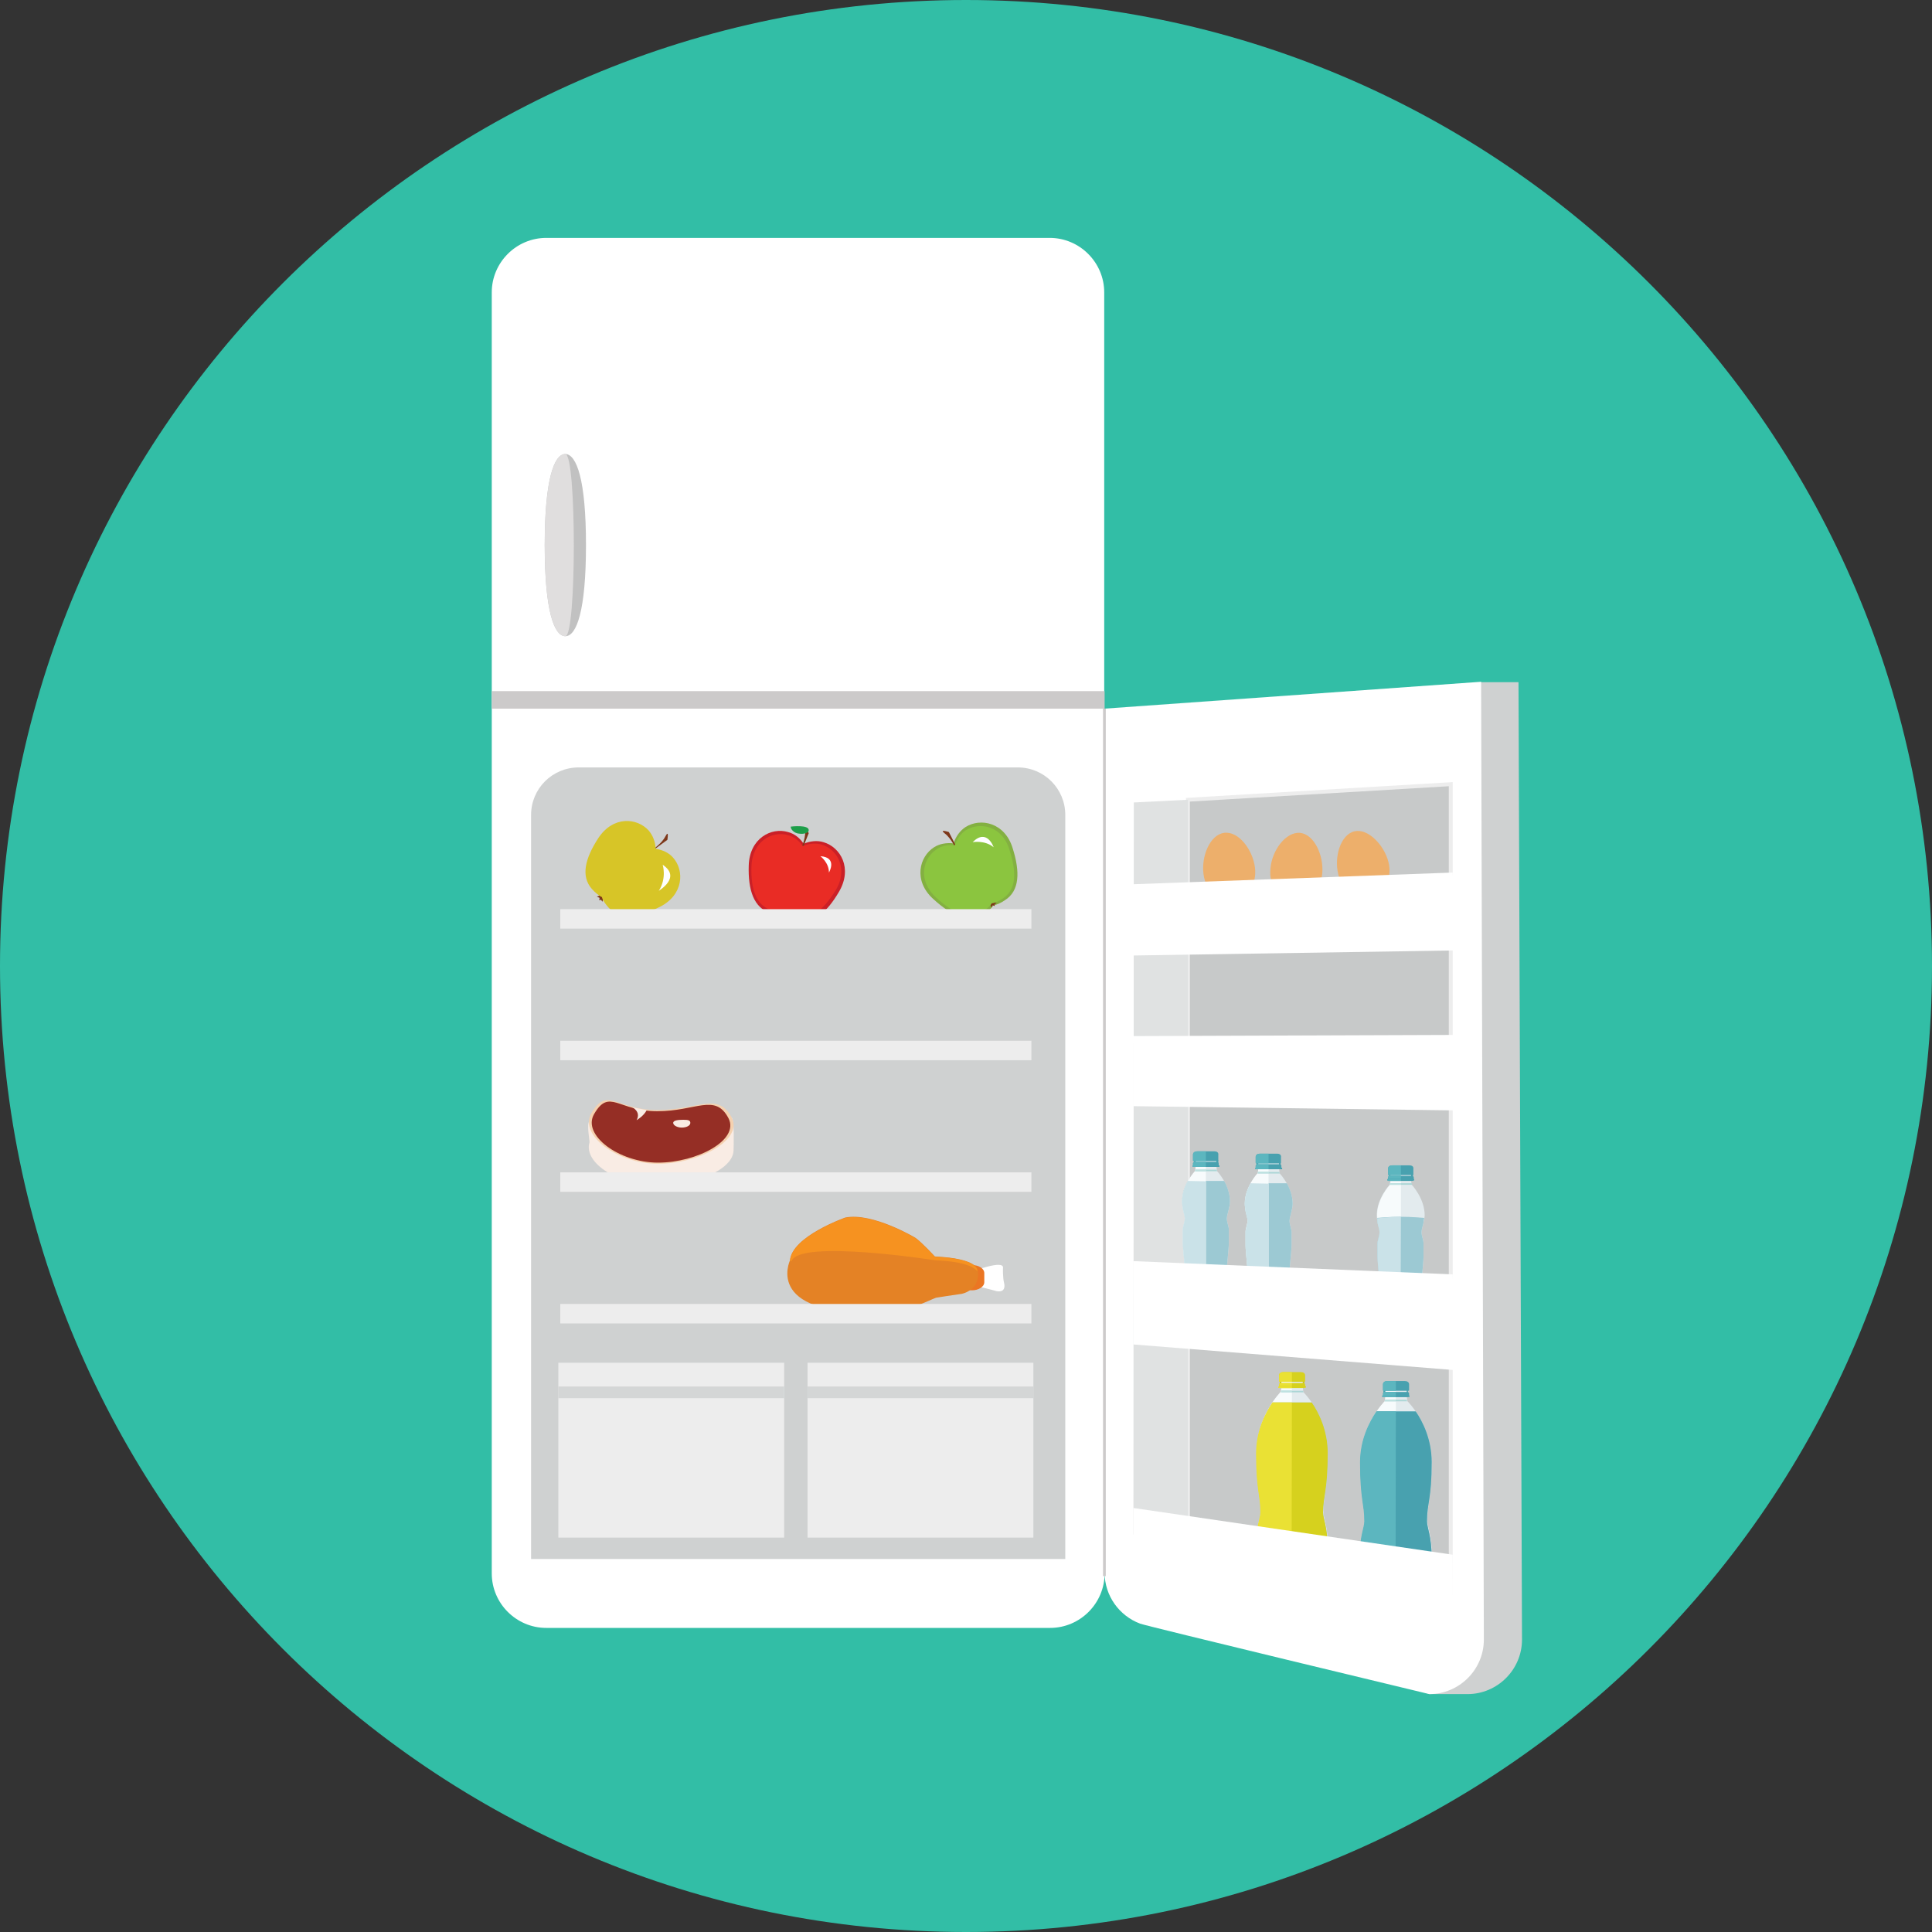 <?xml version="1.0" encoding="iso-8859-1"?>
<!-- Generator: Adobe Illustrator 19.0.0, SVG Export Plug-In . SVG Version: 6.00 Build 0)  -->
<svg version="1.1" id="Layer_1" xmlns="http://www.w3.org/2000/svg" xmlns:xlink="http://www.w3.org/1999/xlink" x="0px" y="0px"
	 viewBox="0 0 496.2 496.2" style="enable-background:new 0 0 496.2 496.2;" xml:space="preserve">
<rect x="0" y="0" width="496.2" height="496.2" fill="#333333" stroke="none"/>
<path style="fill:#32BEA6;" d="M496.2,248.1C496.2,111.1,385.1,0,248.1,0S0,111.1,0,248.1s111.1,248.1,248.1,248.1
	S496.2,385.1,496.2,248.1z"/>
<path style="fill:#FFFFFF;" d="M283.7,404.1c0,7.7-6.3,14-14,14H140.3c-7.7,0-14-6.3-14-14v-329c0-7.7,6.3-14,14-14h129.3
	c7.7,0,14,6.3,14,14v329H283.7z"/>
<path style="fill:#CFD1D1;" d="M390.9,421.1c0,7.7-6.3,14-14,14h-9.8c-5.3-2-73.7-25.2-73.7-31.2l86.9-228.7h9.7L390.9,421.1z"/>
<path style="fill:#FFFFFF;" d="M381.1,421.1c0,7.7-6.3,14-14,14c0,0-72.8-17.5-74.3-18.1c-5.3-2-9.1-7.1-9.1-13.1V182l96.7-6.9
	L381.1,421.1z"/>
<polygon style="fill:#C7C9C9;stroke:#EDEDED;stroke-width:0.995;stroke-miterlimit:10;" points="372.6,417.4 305.1,402.1 
	305.1,205.4 372.6,201.4 "/>
<polygon style="fill:#E0E2E2;" points="291.1,394.1 305.1,402.1 305.1,205.4 291.2,206.1 "/>
<path style="fill:#48A1AF;" d="M362.8,302.1c0,0.2-0.2,0.4-0.4,0.4h-5.3c-0.2,0-0.4-0.2-0.4-0.4v-0.5c0-0.2,0.2-0.4,0.4-0.4h5.4
	c0.2,0,0.4,0.2,0.4,0.4v0.5H362.8z"/>
<path style="fill:#E3EBEE;" d="M365.9,312.1c0-4.3-3.3-7.8-3.3-7.8c-0.3-0.6-0.2-4.4-0.2-4.4h-5.3c0,0,0.1,3.9-0.2,4.4
	c0,0-3.3,3.5-3.3,7.8c0,0,0,0.8,0.2,1.9c0.1,0.7,0.5,1.6,0.5,2.5s-0.5,1.9-0.5,2.8c0,1.6,0,2.9,0,3.5c0,1.7,0.6,6.5,0.6,7.6
	s-0.6,2.2-0.6,3.5s0,5.9,0,5.9s0.3,2.7,5.9,2.7l0,0l0,0l0,0l0,0c5.7,0,5.9-2.7,5.9-2.7s0-4.5,0-5.9s-0.6-2.4-0.6-3.5
	s0.6-5.9,0.6-7.6c0-0.6,0-1.9,0-3.5c0-0.9-0.5-1.8-0.5-2.8c0-0.9,0.4-1.8,0.5-2.5C365.9,312.9,365.9,312.1,365.9,312.1z"/>
<path style="fill:#F7FBFC;" d="M359.8,299.9h-2.6c0,0,0.1,3.9-0.2,4.4c0,0-3.3,3.5-3.3,7.8c0,0,0,0.8,0.2,1.9
	c0.1,0.7,0.5,1.6,0.5,2.5s-0.5,1.9-0.5,2.8v3.5c0,1.7,0.6,6.5,0.6,7.6s-0.6,2.2-0.6,3.5s0,5.9,0,5.9s0.3,2.7,5.9,2.7l0,0V299.9z"/>
<path style="fill:#9CC9D3;" d="M353.7,312.8c0,0.3,0.1,0.7,0.1,1.2c0.1,0.7,0.5,1.6,0.5,2.5s-0.5,1.9-0.5,2.8c0,1.6,0,2.9,0,3.5
	c0,1.7,0.6,6.5,0.6,7.6s-0.6,2.2-0.6,3.5s0,5.9,0,5.9s2.2-1.6,5.9-1.6c3.7,0,5.9,1.6,5.9,1.6s0-4.5,0-5.9s-0.6-2.4-0.6-3.5
	s0.6-5.9,0.6-7.6c0-0.6,0-1.9,0-3.5c0-0.9-0.5-1.8-0.5-2.8c0-0.9,0.4-1.8,0.5-2.5c0.1-0.5,0.1-0.9,0.2-1.2c0,0-3.1-0.3-6.2-0.3
	C356.7,312.5,353.7,312.8,353.7,312.8z"/>
<path style="fill:#48A1AF;" d="M363.1,302.9c0,0.2-0.2,0.4-0.4,0.4h-5.8c-0.2,0-0.4-0.2-0.4-0.4v-0.5c0-0.2,0.2-0.4,0.4-0.4h5.8
	c0.2,0,0.4,0.2,0.4,0.4V302.9z"/>
<path style="fill:#5CB6BF;" d="M359.8,303.2h-2.9c-0.2,0-0.4-0.2-0.4-0.4v-0.5c0-0.2,0.2-0.4,0.4-0.4h2.9V303.2z"/>
<path style="fill:#ABD6D6;" d="M362.7,304.3c0-0.1-0.1-0.2-0.1-0.4h-5.5c0,0.2-0.1,0.3-0.1,0.4l0,0H362.7z"/>
<path style="fill:#BFE2E1;" d="M359.8,303.9H357c0,0.2-0.1,0.3-0.1,0.4l0,0h2.9V303.9z"/>
<path style="fill:#48A1AF;" d="M363.2,303.1c0,0.1,0,0.1-0.1,0.1h-6.7c-0.1,0-0.1,0-0.1-0.1v-0.2c0-0.1,0-0.1,0.1-0.1h6.7
	c0.1,0,0.1,0,0.1,0.1V303.1z"/>
<path style="fill:#5CB6BF;" d="M359.8,302.9h-3.3c-0.1,0-0.1,0-0.1,0.1v0.2c0,0.1,0,0.1,0.1,0.1h3.3V302.9z"/>
<path style="fill:#48A1AF;" d="M362,299.3h-4.4c-1.2,0-1.1,0.9-1.1,0.9s0,1.2,0,1.4c0,0.1,0,0.2,0.2,0.2s6,0,6.1,0
	c0.2,0,0.2-0.1,0.2-0.2s0-1.4,0-1.4S363.2,299.3,362,299.3z"/>
<path style="fill:#5CB6BF;" d="M359.8,299.3h-2.2c-1.2,0-1.1,0.9-1.1,0.9s0,1.2,0,1.4c0,0.1,0,0.2,0.2,0.2c0.1,0,1.6,0,3.1,0V299.3z
	"/>
<path style="fill:#CAE2E8;" d="M359.8,312.5c-3,0-6.1,0.4-6.1,0.4c0,0.3,0.1,0.7,0.1,1.2c0.1,0.7,0.5,1.6,0.5,2.5s-0.5,1.9-0.5,2.8
	v3.5c0,1.7,0.6,6.5,0.6,7.6s-0.6,2.2-0.6,3.5s0,5.9,0,5.9s0.3,2.7,5.9,2.7L359.8,312.5z"/>
<path style="fill:#48A1AF;" d="M328.9,299.2c0,0.2-0.2,0.4-0.4,0.4h-5.4c-0.2,0-0.4-0.2-0.4-0.4v-0.5c0-0.2,0.2-0.4,0.4-0.4h5.4
	c0.2,0,0.4,0.2,0.4,0.4V299.2z"/>
<path style="fill:#E3EBEE;" d="M332,309.2c0-4.3-3.3-7.8-3.3-7.8c-0.3-0.6-0.2-4.4-0.2-4.4h-5.3c0,0,0.1,3.9-0.2,4.4
	c0,0-3.3,3.5-3.3,7.8c0,0,0,0.8,0.2,1.9c0.1,0.7,0.5,1.6,0.5,2.5s-0.5,1.9-0.5,2.8c0,1.6,0,2.9,0,3.5c0,1.7,0.6,6.5,0.6,7.6
	s-0.6,2.2-0.6,3.5s0,5.9,0,5.9s0.3,2.7,5.9,2.7l0,0l0,0l0,0l0,0c5.7,0,5.9-2.7,5.9-2.7s0-4.5,0-5.9s-0.6-2.4-0.6-3.5
	s0.6-5.9,0.6-7.6c0-0.6,0-1.9,0-3.5c0-0.9-0.5-1.8-0.5-2.8c0-0.9,0.4-1.8,0.5-2.5C332,309.9,332,309.2,332,309.2z"/>
<path style="fill:#9CC9D3;" d="M332,309.2c0-2-0.7-3.9-1.5-5.3h-9.3c-0.8,1.4-1.5,3.2-1.5,5.3c0,0,0,0.8,0.2,1.9
	c0.1,0.7,0.5,1.6,0.5,2.5s-0.5,1.9-0.5,2.8c0,1.6,0,2.9,0,3.5c0,1.7,0.6,6.5,0.6,7.6s-0.6,2.2-0.6,3.5s0,5.9,0,5.9s0.3,2.7,5.9,2.7
	l0,0l0,0l0,0l0,0c5.7,0,5.9-2.7,5.9-2.7s0-4.5,0-5.9s-0.6-2.4-0.6-3.5s0.6-5.9,0.6-7.6c0-0.6,0-1.9,0-3.5c0-0.9-0.5-1.8-0.5-2.8
	c0-0.9,0.4-1.8,0.5-2.5C332,309.9,332,309.2,332,309.2z"/>
<path style="fill:#F7FBFC;" d="M325.8,296.9h-2.6c0,0,0.1,3.9-0.2,4.4c0,0-3.3,3.5-3.3,7.8c0,0,0,0.8,0.2,1.9
	c0.1,0.7,0.5,1.6,0.5,2.5s-0.5,1.9-0.5,2.8v3.5c0,1.7,0.6,6.5,0.6,7.6s-0.6,2.2-0.6,3.5s0,5.9,0,5.9s0.3,2.7,5.9,2.7l0,0V296.9z"/>
<path style="fill:#48A1AF;" d="M329.1,299.9c0,0.2-0.2,0.4-0.4,0.4h-5.8c-0.2,0-0.4-0.2-0.4-0.4v-0.5c0-0.2,0.2-0.4,0.4-0.4h5.8
	c0.2,0,0.4,0.2,0.4,0.4V299.9z"/>
<path style="fill:#5CB6BF;" d="M325.8,300.3h-2.9c-0.2,0-0.4-0.2-0.4-0.4v-0.5c0-0.2,0.2-0.4,0.4-0.4h2.9V300.3z"/>
<path style="fill:#ABD6D6;" d="M328.7,301.4c0-0.1-0.1-0.2-0.1-0.4h-5.5c0,0.2-0.1,0.3-0.1,0.4l0,0H328.7z"/>
<path style="fill:#BFE2E1;" d="M325.8,300.9h-2.7c0,0.2-0.1,0.3-0.1,0.4l0,0h2.9v-0.4H325.8z"/>
<path style="fill:#48A1AF;" d="M329.3,300.2c0,0.1,0,0.1-0.1,0.1h-6.7c-0.1,0-0.1,0-0.1-0.1V300c0-0.1,0-0.1,0.1-0.1h6.7
	c0.1,0,0.1,0,0.1,0.1V300.2z"/>
<path style="fill:#5CB6BF;" d="M325.8,299.9h-3.3c-0.1,0-0.1,0-0.1,0.1v0.2c0,0.1,0,0.1,0.1,0.1h3.3V299.9z"/>
<path style="fill:#48A1AF;" d="M328,296.3h-4.4c-1.2,0-1.1,0.9-1.1,0.9s0,1.2,0,1.4c0,0.1,0,0.2,0.2,0.2s6,0,6.1,0
	c0.2,0,0.2-0.1,0.2-0.2s0-1.4,0-1.4S329.2,296.3,328,296.3z"/>
<path style="fill:#5CB6BF;" d="M325.8,296.3h-2.2c-1.2,0-1.1,0.9-1.1,0.9s0,1.2,0,1.4c0,0.1,0,0.2,0.2,0.2c0.1,0,1.6,0,3.1,0V296.3z
	"/>
<path style="fill:#CAE2E8;" d="M321.2,303.9c-0.8,1.4-1.5,3.2-1.5,5.3c0,0,0,0.8,0.2,1.9c0.1,0.7,0.5,1.6,0.5,2.5s-0.5,1.9-0.5,2.8
	v3.5c0,1.7,0.6,6.5,0.6,7.6s-0.6,2.2-0.6,3.5s0,5.9,0,5.9s0.3,2.7,5.9,2.7l0,0V304L321.2,303.9z"/>
<path style="fill:#48A1AF;" d="M312.8,298.6c0,0.2-0.2,0.4-0.4,0.4h-5.3c-0.2,0-0.4-0.2-0.4-0.4v-0.5c0-0.2,0.2-0.4,0.4-0.4h5.4
	c0.2,0,0.4,0.2,0.4,0.4v0.5H312.8z"/>
<path style="fill:#E3EBEE;" d="M315.9,308.6c0-4.3-3.3-7.8-3.3-7.8c-0.3-0.6-0.2-4.4-0.2-4.4h-5.3c0,0,0.1,3.9-0.2,4.4
	c0,0-3.3,3.5-3.3,7.8c0,0,0,0.8,0.2,1.9c0.1,0.7,0.5,1.6,0.5,2.5s-0.5,1.9-0.5,2.8c0,1.6,0,2.9,0,3.5c0,1.7,0.6,6.5,0.6,7.6
	s-0.6,2.2-0.6,3.5s0,5.9,0,5.9s0.3,2.7,5.9,2.7l0,0l0,0l0,0l0,0c5.7,0,5.9-2.7,5.9-2.7s0-4.5,0-5.9s-0.6-2.4-0.6-3.5
	s0.6-5.9,0.6-7.6c0-0.6,0-1.9,0-3.5c0-0.9-0.5-1.8-0.5-2.8c0-0.9,0.4-1.8,0.5-2.5C315.9,309.4,315.9,308.6,315.9,308.6z"/>
<path style="fill:#9CC9D3;" d="M315.9,308.6c0-2-0.7-3.9-1.5-5.3h-9.3c-0.8,1.4-1.5,3.2-1.5,5.3c0,0,0,0.8,0.2,1.9
	c0.1,0.7,0.5,1.6,0.5,2.5s-0.5,1.9-0.5,2.8c0,1.6,0,2.9,0,3.5c0,1.7,0.6,6.5,0.6,7.6s-0.6,2.2-0.6,3.5s0,5.9,0,5.9s0.3,2.7,5.9,2.7
	l0,0l0,0l0,0l0,0c5.7,0,5.9-2.7,5.9-2.7s0-4.5,0-5.9s-0.6-2.4-0.6-3.5s0.6-5.9,0.6-7.6c0-0.6,0-1.9,0-3.5c0-0.9-0.5-1.8-0.5-2.8
	c0-0.9,0.4-1.8,0.5-2.5C315.9,309.4,315.9,308.6,315.9,308.6z"/>
<path style="fill:#F7FBFC;" d="M309.8,296.4h-2.7c0,0,0.1,3.9-0.2,4.4c0,0-3.3,3.5-3.3,7.8c0,0,0,0.8,0.2,1.9
	c0.1,0.7,0.5,1.6,0.5,2.5s-0.5,1.9-0.5,2.8v3.5c0,1.7,0.6,6.5,0.6,7.6s-0.6,2.2-0.6,3.5s0,5.9,0,5.9s0.3,2.7,5.9,2.7l0,0v-42.6
	H309.8z"/>
<path style="fill:#48A1AF;" d="M313,299.3c0,0.2-0.2,0.4-0.4,0.4h-5.8c-0.2,0-0.4-0.2-0.4-0.4v-0.5c0-0.2,0.2-0.4,0.4-0.4h5.8
	c0.2,0,0.4,0.2,0.4,0.4V299.3z"/>
<path style="fill:#5CB6BF;" d="M309.7,299.7h-2.9c-0.2,0-0.4-0.2-0.4-0.4v-0.5c0-0.2,0.2-0.4,0.4-0.4h2.9V299.7z"/>
<path style="fill:#ABD6D6;" d="M312.6,300.8c0-0.1-0.1-0.2-0.1-0.4H307c0,0.2-0.1,0.3-0.1,0.4l0,0H312.6z"/>
<path style="fill:#BFE2E1;" d="M309.8,300.4H307c0,0.2-0.1,0.3-0.1,0.4l0,0h2.9V300.4z"/>
<path style="fill:#48A1AF;" d="M313.2,299.6c0,0.1,0,0.1-0.1,0.1h-6.7c-0.1,0-0.1,0-0.1-0.1v-0.2c0-0.1,0-0.1,0.1-0.1h6.7
	c0.1,0,0.1,0,0.1,0.1V299.6z"/>
<path style="fill:#5CB6BF;" d="M309.7,299.3h-3.3c-0.1,0-0.1,0-0.1,0.1v0.2c0,0.1,0,0.1,0.1,0.1h3.3V299.3z"/>
<path style="fill:#48A1AF;" d="M311.9,295.7h-4.4c-1.2,0-1.1,0.9-1.1,0.9s0,1.2,0,1.4c0,0.1,0,0.2,0.2,0.2s6,0,6.1,0
	c0.2,0,0.2-0.1,0.2-0.2s0-1.4,0-1.4S313.1,295.7,311.9,295.7z"/>
<path style="fill:#5CB6BF;" d="M309.7,295.7h-2.2c-1.2,0-1.1,0.9-1.1,0.9s0,1.2,0,1.4c0,0.1,0,0.2,0.2,0.2c0.1,0,1.6,0,3.1,0V295.7z
	"/>
<path style="fill:#CAE2E8;" d="M305.1,303.3c-0.8,1.4-1.5,3.2-1.5,5.3c0,0,0,0.8,0.2,1.9c0.1,0.7,0.5,1.6,0.5,2.5s-0.5,1.9-0.5,2.8
	v3.5c0,1.7,0.6,6.5,0.6,7.6s-0.6,2.2-0.6,3.5s0,5.9,0,5.9s0.3,2.7,5.9,2.7l0,0v-35.6L305.1,303.3z"/>
<g>
	<polygon style="fill:#FFFFFF;" points="373.8,351.9 291.1,345.3 291.1,323.9 373.1,327.3 	"/>
	<polygon style="fill:#FFFFFF;" points="374.8,285.2 291.1,284.1 291.1,266.1 374.2,265.8 	"/>
</g>
<g>
	<path style="fill:#EDAF6B;" d="M322.3,222.7c0.6,4.5-1.9,7.7-5.6,8.2s-7-1.8-7.6-6.4c-0.6-4.5,1.6-10.1,5.3-10.6
		S321.7,218.2,322.3,222.7z"/>
	<path style="fill:#EDAF6B;" d="M339.6,224.3c-0.4,4.6-3.7,7-7.4,6.7c-3.7-0.4-6.4-3.4-5.9-8c0.4-4.6,3.9-9.4,7.6-9.1
		C337.6,214.3,340,219.8,339.6,224.3z"/>
	<path style="fill:#EDAF6B;" d="M356.6,221.4c1.1,4.4-1.2,7.9-4.7,8.7c-3.6,0.9-7.2-1.1-8.2-5.6c-1.1-4.4,0.6-10.2,4.2-11
		C351.3,212.7,355.5,217,356.6,221.4z"/>
</g>
<polygon style="fill:#FFFFFF;" points="373.8,244.1 291.1,245.4 291.1,227.1 373.1,224.1 "/>
<path style="fill:#48A1AF;" d="M361.6,357.7c0,0.2-0.2,0.4-0.4,0.4h-5.5c-0.2,0-0.4-0.2-0.4-0.4v-0.5c0-0.2,0.2-0.4,0.4-0.4h5.5
	c0.2,0,0.4,0.2,0.4,0.4V357.7z"/>
<path style="fill:#E3EBEE;" d="M367.7,375.5c0-9.6-6.2-15.6-6.2-15.6c-0.3-0.6-0.2-4.5-0.2-4.5h-5.4c0,0,0.1,4-0.2,4.5
	c0,0-6.2,6.2-6.2,15.6s1.1,10.6,1.1,15.1c0,1.7-1.2,3.6-1.2,9.4c0,2.1,0,17,0,17s0.8,4.2,9.2,4.2l0,0l0,0l0,0l0,0
	c8.4,0,9.2-4.2,9.2-4.2s0-14.9,0-17c0-5.6-1.2-7.7-1.2-9.4C366.5,386,367.7,385.1,367.7,375.5z"/>
<path style="fill:#F7FBFC;" d="M358.5,355.4h-2.7c0,0,0.1,4-0.2,4.5c0,0-6.2,6.2-6.2,15.6s1.1,10.6,1.1,15.1c0,1.7-1.2,3.6-1.2,9.4
	c0,2.1,0,17,0,17s0.8,4.2,9.2,4.2l0,0l0,0l0,0l0,0L358.5,355.4z"/>
<path style="fill:#48A1AF;" d="M361.9,358.4c0,0.2-0.2,0.4-0.4,0.4h-5.9c-0.2,0-0.4-0.2-0.4-0.4v-0.5c0-0.2,0.2-0.4,0.4-0.4h5.9
	c0.2,0,0.4,0.2,0.4,0.4V358.4z"/>
<path style="fill:#5CB6BF;" d="M358.5,358.8h-2.9c-0.2,0-0.4-0.2-0.4-0.4v-0.5c0-0.2,0.2-0.4,0.4-0.4h2.9V358.8z"/>
<path style="fill:#ABD6D6;" d="M361.4,359.9c0-0.1-0.1-0.2-0.1-0.4h-5.6c0,0.2-0.1,0.3-0.1,0.4l0,0H361.4z"/>
<path style="fill:#BFE2E1;" d="M358.5,359.5h-2.8c0,0.2-0.1,0.3-0.1,0.4l0,0h2.9V359.5z"/>
<path style="fill:#48A1AF;" d="M362,358.7c0,0.1-0.1,0.1-0.1,0.1h-6.8c-0.1,0-0.1-0.1-0.1-0.1v-0.2c0-0.1,0.1-0.1,0.1-0.1h6.8
	c0.1,0,0.1,0.1,0.1,0.1V358.7z"/>
<path style="fill:#5CB6BF;" d="M358.5,358.4h-3.4c-0.1,0-0.1,0.1-0.1,0.1v0.2c0,0.1,0.1,0.1,0.1,0.1h3.4V358.4z"/>
<path style="fill:#48A1AF;" d="M360.8,354.7h-4.5c-1.2,0-1.1,0.9-1.1,0.9s0,1.3,0,1.4s0,0.2,0.2,0.2c0.1,0,6.1,0,6.3,0
	s0.2-0.1,0.2-0.2s0-1.4,0-1.4S362,354.7,360.8,354.7z"/>
<path style="fill:#5CB6BF;" d="M358.5,354.7h-2.2c-1.2,0-1.1,0.9-1.1,0.9s0,1.3,0,1.4s0,0.2,0.2,0.2c0.1,0,1.6,0,3.1,0V354.7z"/>
<path style="fill:#90C7D3;" d="M367.7,375.5c0-5.8-2.3-10.4-4.1-13h-10c-1.8,2.7-4.2,7.2-4.2,13.1c0,9.5,1.1,10.6,1.1,15.1
	c0,1.7-1.2,3.6-1.2,9.4c0,2.1,0,17,0,17s0.8,4.2,9.2,4.2l0,0l0,0l0,0l0,0c8.4,0,9.2-4.2,9.2-4.2s0-14.9,0-17c0-5.6-1.2-7.7-1.2-9.4
	C366.5,386,367.7,385.1,367.7,375.5z"/>
<path style="fill:#48A1AF;" d="M367.7,375.5c0-5.8-2.3-10.4-4.1-13h-10c-1.8,2.7-4.2,7.2-4.2,13.1c0,9.5,1.1,10.6,1.1,15.1
	c0,1.7-1.2,3.6-1.2,9.4c0,2.1,0,17,0,17s4.5-1.9,9.2-1.9s9.2,1.9,9.2,1.9s0-14.9,0-17c0-5.6-1.2-7.7-1.2-9.4
	C366.5,386,367.7,385.1,367.7,375.5z"/>
<path style="fill:#5CB6BF;" d="M358.5,362.5h-5c-1.8,2.7-4.2,7.2-4.2,13.1c0,9.5,1.1,10.6,1.1,15.1c0,1.7-1.2,3.6-1.2,9.4
	c0,2.1,0,17,0,17s0.8,4.2,9.2,4.2l0,0l0,0l0,0l0,0L358.5,362.5z"/>
<path style="fill:#C6BD20;" d="M335,355.3c0,0.2-0.2,0.4-0.4,0.4h-5.5c-0.2,0-0.4-0.2-0.4-0.4v-0.5c0-0.2,0.2-0.4,0.4-0.4h5.5
	c0.2,0,0.4,0.2,0.4,0.4V355.3z"/>
<path style="fill:#E3EBEE;" d="M341,373.2c0-9.6-6.2-15.6-6.2-15.6c-0.3-0.6-0.2-4.5-0.2-4.5h-5.4c0,0,0.1,4-0.2,4.5
	c0,0-6.2,6.2-6.2,15.6s1.1,10.6,1.1,15.1c0,1.7-1.2,3.6-1.2,9.4c0,2.1,0,17,0,17s0.8,4.2,9.2,4.2l0,0l0,0l0,0l0,0
	c8.4,0,9.2-4.2,9.2-4.2s0-14.9,0-17c0-5.6-1.2-7.7-1.2-9.4C339.9,383.7,341,382.8,341,373.2z"/>
<path style="fill:#F7FBFC;" d="M331.8,353h-2.7c0,0,0.1,4-0.2,4.5c0,0-6.2,6.2-6.2,15.6s1.1,10.6,1.1,15.1c0,1.7-1.2,3.6-1.2,9.4
	c0,2.1,0,17,0,17s0.8,4.2,9.2,4.2l0,0l0,0l0,0l0,0L331.8,353z"/>
<path style="fill:#D6D11E;" d="M335.2,356.1c0,0.2-0.2,0.4-0.4,0.4h-5.9c-0.2,0-0.4-0.2-0.4-0.4v-0.5c0-0.2,0.2-0.4,0.4-0.4h5.9
	c0.2,0,0.4,0.2,0.4,0.4V356.1z"/>
<path style="fill:#EAE134;" d="M331.8,356.5h-2.9c-0.2,0-0.4-0.2-0.4-0.4v-0.5c0-0.2,0.2-0.4,0.4-0.4h2.9V356.5z"/>
<path style="fill:#ABD6D6;" d="M334.8,357.6c0-0.1-0.1-0.2-0.1-0.4h-5.6c0,0.2-0.1,0.3-0.1,0.4l0,0H334.8z"/>
<path style="fill:#BFE2E1;" d="M331.8,357.1H329c0,0.2-0.1,0.3-0.1,0.4l0,0h2.9V357.1z"/>
<path style="fill:#D6D11E;" d="M335.4,356.3c0,0.1-0.1,0.1-0.1,0.1h-6.8c-0.1,0-0.1-0.1-0.1-0.1v-0.2c0-0.1,0.1-0.1,0.1-0.1h6.8
	c0.1,0,0.1,0.1,0.1,0.1V356.3z"/>
<path style="fill:#EAE134;" d="M331.8,356.1h-3.4c-0.1,0-0.1,0.1-0.1,0.1v0.2c0,0.1,0.1,0.1,0.1,0.1h3.4V356.1z"/>
<path style="fill:#D6D11E;" d="M334.1,352.4h-4.5c-1.2,0-1.1,0.9-1.1,0.9s0,1.3,0,1.4s0,0.2,0.2,0.2c0.1,0,6.1,0,6.3,0
	s0.2-0.1,0.2-0.2s0-1.4,0-1.4S335.3,352.4,334.1,352.4z"/>
<path style="fill:#EAE134;" d="M331.8,352.4h-2.2c-1.2,0-1.1,0.9-1.1,0.9s0,1.3,0,1.4s0,0.2,0.2,0.2c0.1,0,1.6,0,3.1,0V352.4z"/>
<path style="fill:#90C7D3;" d="M341,373.2c0-5.8-2.3-10.4-4.1-13h-10c-1.8,2.7-4.2,7.2-4.2,13.1c0,9.5,1.1,10.6,1.1,15.1
	c0,1.7-1.2,3.6-1.2,9.4c0,2.1,0,17,0,17s0.8,4.2,9.2,4.2l0,0l0,0l0,0l0,0c8.4,0,9.2-4.2,9.2-4.2s0-14.9,0-17c0-5.6-1.2-7.7-1.2-9.4
	C339.9,383.7,341,382.8,341,373.2z"/>
<path style="fill:#D6D11E;" d="M341,373.2c0-5.8-2.3-10.4-4.1-13h-10c-1.8,2.7-4.2,7.2-4.2,13.1c0,9.5,1.1,10.6,1.1,15.1
	c0,1.7-1.2,3.6-1.2,9.4c0,2.1,0,17,0,17s4.5-1.9,9.2-1.9s9.2,1.9,9.2,1.9s0-14.9,0-17c0-5.6-1.2-7.7-1.2-9.4
	C339.9,383.7,341,382.8,341,373.2z"/>
<path style="fill:#EAE134;" d="M331.8,360.2h-5c-1.8,2.7-4.2,7.2-4.2,13.1c0,9.5,1.1,10.6,1.1,15.1c0,1.7-1.2,3.6-1.2,9.4
	c0,2.1,0,17,0,17s0.8,4.2,9.2,4.2l0,0l0,0l0,0l0,0L331.8,360.2z"/>
<polygon style="fill:#FFFFFF;" points="373.2,428.6 291.1,411 291.1,387.3 373.1,399.3 "/>
<path style="fill:#CFD1D1;" d="M273.6,400.4H136.4V209.3c0-6.8,5.5-12.2,12.2-12.2h112.8c6.8,0,12.2,5.5,12.2,12.2V400.4z"/>
<g>
	<rect x="126.3" y="177.5" style="fill:#CCCACA;" width="157.4" height="4.5"/>
	<rect x="283.3" y="182" style="fill:#CCCACA;" width="0.7" height="222.8"/>
</g>
<path style="fill:#C1C1C1;" d="M150.5,140c0,16.8-2.4,23.4-5.3,23.4c-2.9,0-5.3-6.6-5.3-23.4c0-16.8,2.4-23.4,5.3-23.4
	C148.1,116.7,150.5,123.2,150.5,140z"/>
<path style="fill:#E0DEDE;" d="M145.2,163.4c-2.9,0-5.3-6.6-5.3-23.4c0-16.8,2.4-23.4,5.3-23.4C148.1,116.7,148.1,163.4,145.2,163.4
	z"/>
<path style="fill:#83B041;" d="M248,212.4c-1.4,0.9-2.5,2.4-3.1,4.2c-1.8-0.2-3.6,0.1-5,1c-3.8,2.4-5.4,8.6-0.2,13.3
	c4.7,4.3,9.1,6.3,12.9,3.9c1.1-0.7,2.3-1.7,2.5-2.3c0.7,0,2-0.6,3-1.3c3.8-2.4,3.9-7.3,2-13.3C258.1,211.2,251.8,210,248,212.4z"/>
<g>
	<path style="fill:#7D3719;" d="M245.6,218.2c0,0-1.2-2.8-2.9-4.1s1-0.4,1-0.4l2.2,4.3L245.6,218.2z"/>
	<polygon style="fill:#7D3719;" points="254.3,232.2 254.6,233.1 254.9,232.5 255.5,232.7 255.4,232.2 256,232 254.9,231.5 	"/>
</g>
<path style="fill:#8BC53F;" d="M248.1,213.2c-1.4,0.9-2.3,2.3-2.9,3.9c-1.7-0.2-3.3,0.1-4.6,1c-3.6,2.3-5,8-0.2,12.4
	c4.3,4,8.5,5.9,12,3.6c1-0.6,2.1-1.6,2.3-2.1c0.7,0,1.9-0.6,2.8-1.2c3.6-2.3,3.6-6.8,1.8-12.4C257.5,212.1,251.7,211,248.1,213.2z"
	/>
<path style="fill:#FFFFFF;" d="M249.8,216.3c0,0,3.1-0.6,5.4,1.3C255.2,217.6,253.5,212.6,249.8,216.3z"/>
<path style="fill:#CA2027;" d="M211.5,216.3c-1.6-0.5-3.4-0.3-5.1,0.4c-1-1.5-2.4-2.6-4-3c-4.3-1.3-9.9,1.6-10.1,8.6
	c-0.2,6.3,1.3,10.9,5.6,12.2c1.2,0.4,2.8,0.6,3.4,0.4c0.5,0.5,1.8,1.1,3,1.4c4.3,1.3,8-1.8,11.2-7.3
	C219,223,215.9,217.6,211.5,216.3z"/>
<g>
	<path style="fill:#7D3719;" d="M205.6,218.3c0,0,1.3-2.7,1.2-4.8s0.9,0.5,0.9,0.5l-1.8,4.5L205.6,218.3z"/>
	<polygon style="fill:#7D3719;" points="200.9,233.9 200.4,234.7 201.1,234.6 201.3,235.1 201.7,234.8 202.1,235.1 201.8,233.9 	"/>
</g>
<g>
	<path id="SVGID_1_" style="fill:#E92C25;" d="M211,216.9c-1.5-0.4-3.2-0.3-4.8,0.4c-1-1.4-2.3-2.4-3.8-2.8c-4-1.2-9.2,1.5-9.4,8
		c-0.2,5.9,1.2,10.1,5.2,11.3c1.1,0.3,2.6,0.5,3.1,0.3c0.4,0.5,1.7,1,2.8,1.3c4,1.2,7.4-1.7,10.5-6.7C218,223.1,215,218.1,211,216.9
		z"/>
</g>
<path style="fill:#FFFFFF;" d="M210.7,219.9c0,0,2.2,1.6,2.2,4.2C212.9,224.1,215.2,220.2,210.7,219.9z"/>
<path style="fill:#1D9E49;" d="M203.1,212.3c-0.1,0.6,0.8,1.7,2.1,1.8c1.3,0.2,2.4-0.2,2.5-0.8C207.9,211.7,203.1,212.3,203.1,212.3
	z"/>
<g>
	<path style="fill:#7D3719;" d="M167.2,218.5c0,0,2.7-1.7,3.7-3.7c1-1.9,0.5,0.9,0.5,0.9l-4.1,3L167.2,218.5z"/>
	<polygon style="fill:#7D3719;" points="154.2,229.9 153.3,230.3 154,230.6 153.9,231.2 154.4,231.1 154.7,231.6 155.1,230.4 	"/>
</g>
<path style="fill:#D7C527;" d="M172.9,220.3c-1.1-1.3-2.7-2-4.5-2.3c-0.1-1.8-0.7-3.4-1.8-4.7c-3-3.3-9.1-3.8-12.9,1.9
	c-3.4,5.2-4.6,9.8-1.7,13.1c0.8,0.9,2,1.9,2.6,2.1c0.1,0.7,0.9,1.8,1.7,2.7c3,3.3,7.6,2.6,13.2-0.2
	C175.6,229.8,175.8,223.6,172.9,220.3z"/>
<path style="fill:#FFFFFF;" d="M170.2,222.1c0,0,1.1,3.4-1,6.7C169.2,228.7,175.1,225.4,170.2,222.1z"/>
<g>
	<rect x="143.9" y="233.5" style="fill:#EDEDED;" width="121" height="5"/>
	<rect x="143.9" y="267.3" style="fill:#EDEDED;" width="121" height="5"/>
</g>
<path style="fill:#F9ECE4;" d="M188.4,295.5c-0.2,5.1-10.3,9-19.5,9c-9.8,0-19.1-5.7-17.5-11.1c0.1-0.4-0.9-5.1,0.1-5.5
	c2.9-1.2,9.4,3.6,17.2,3.6c8.4,0,15.7-6.8,19.2-4.5C188.7,287.6,188.4,294.8,188.4,295.5z"/>
<path style="fill:#F5D1AF;" d="M187.9,287c3.1,5.8-8.5,11.9-18.9,11.9s-20.4-7.4-17.1-13c4.1-7,6.4-0.8,16.9-0.8
	S184.3,280.3,187.9,287z"/>
<path style="fill:#952E25;" d="M187.1,287.2c2.9,5.6-8.1,11.4-18.1,11.4s-19.6-7.1-16.4-12.5c3.9-6.7,6.2-0.7,16.2-0.7
	S183.7,280.7,187.1,287.2z"/>
<g>
	<path style="fill:#F9ECE4;" d="M162.4,284.4c0,0,2.3,1.1,1.1,3.3c0,0,1.9-1.1,2.6-2.6L162.4,284.4z"/>
	<path style="fill:#F9ECE4;" d="M177.3,288.4c0,0.7-1,1.2-2.2,1.2s-2.2-0.6-2.2-1.2c0-0.7,1.4-0.8,2.6-0.8S177.3,287.7,177.3,288.4z
		"/>
</g>
<rect x="143.9" y="301.1" style="fill:#EDEDED;" width="121" height="5"/>
<path style="fill:#FFFFFF;" d="M249.9,326.5c0,0,8.1-3.1,7.7-0.8c0,0-0.1,2.3,0.3,3.9c0,0,0.7,2.5-2,2c0,0-5.9-1.7-7.3-1.5
	L249.9,326.5z"/>
<path style="fill:#EB7623;" d="M249.6,331.4c-1.8,0-3.2-0.9-3.2-2.1V327c0-1.2,1.4-2.1,3.2-2.1l0,0c1.8,0,3.2,0.9,3.2,2.1v2.3
	C252.8,330.5,251.3,331.4,249.6,331.4L249.6,331.4z"/>
<path style="fill:#E48225;" d="M240.1,322.7c0,0-3.4-3.7-5-4.8c0,0-11-6.6-18-5.2c0,0-13.7,4.8-14.2,11c0,0-7.4,15.4,26.3,13.1
	c4.7-0.3,9.5-2.9,11.2-3.5c0,0,5-0.8,6.6-1c0,0,5-0.9,4.1-6.3C251,326.2,251.2,323.2,240.1,322.7z"/>
<path style="fill:#F69220;" d="M240.3,323.7c7.8,0.3,10,1.9,10.7,2.8c0-0.1,0-0.2,0-0.3c0,0,0.1-3-10.9-3.4c0,0-3.4-3.7-5-4.8
	c0,0-11-6.6-18-5.2c0,0-13.7,4.8-14.2,11c0,0,0.2,0,0.4,0.1C205.3,318.2,240.3,323.7,240.3,323.7z"/>
<g>
	<rect x="143.9" y="334.9" style="fill:#EDEDED;" width="121" height="5"/>
	<rect x="143.4" y="350" style="fill:#EDEDED;" width="58" height="44.9"/>
</g>
<rect x="143.4" y="356.1" style="fill:#D4D6D6;" width="58" height="3"/>
<rect x="207.4" y="350" style="fill:#EDEDED;" width="58" height="44.9"/>
<rect x="207.4" y="356.1" style="fill:#D4D6D6;" width="58" height="3"/>
<g>
</g>
<g>
</g>
<g>
</g>
<g>
</g>
<g>
</g>
<g>
</g>
<g>
</g>
<g>
</g>
<g>
</g>
<g>
</g>
<g>
</g>
<g>
</g>
<g>
</g>
<g>
</g>
<g>
</g>
</svg>
